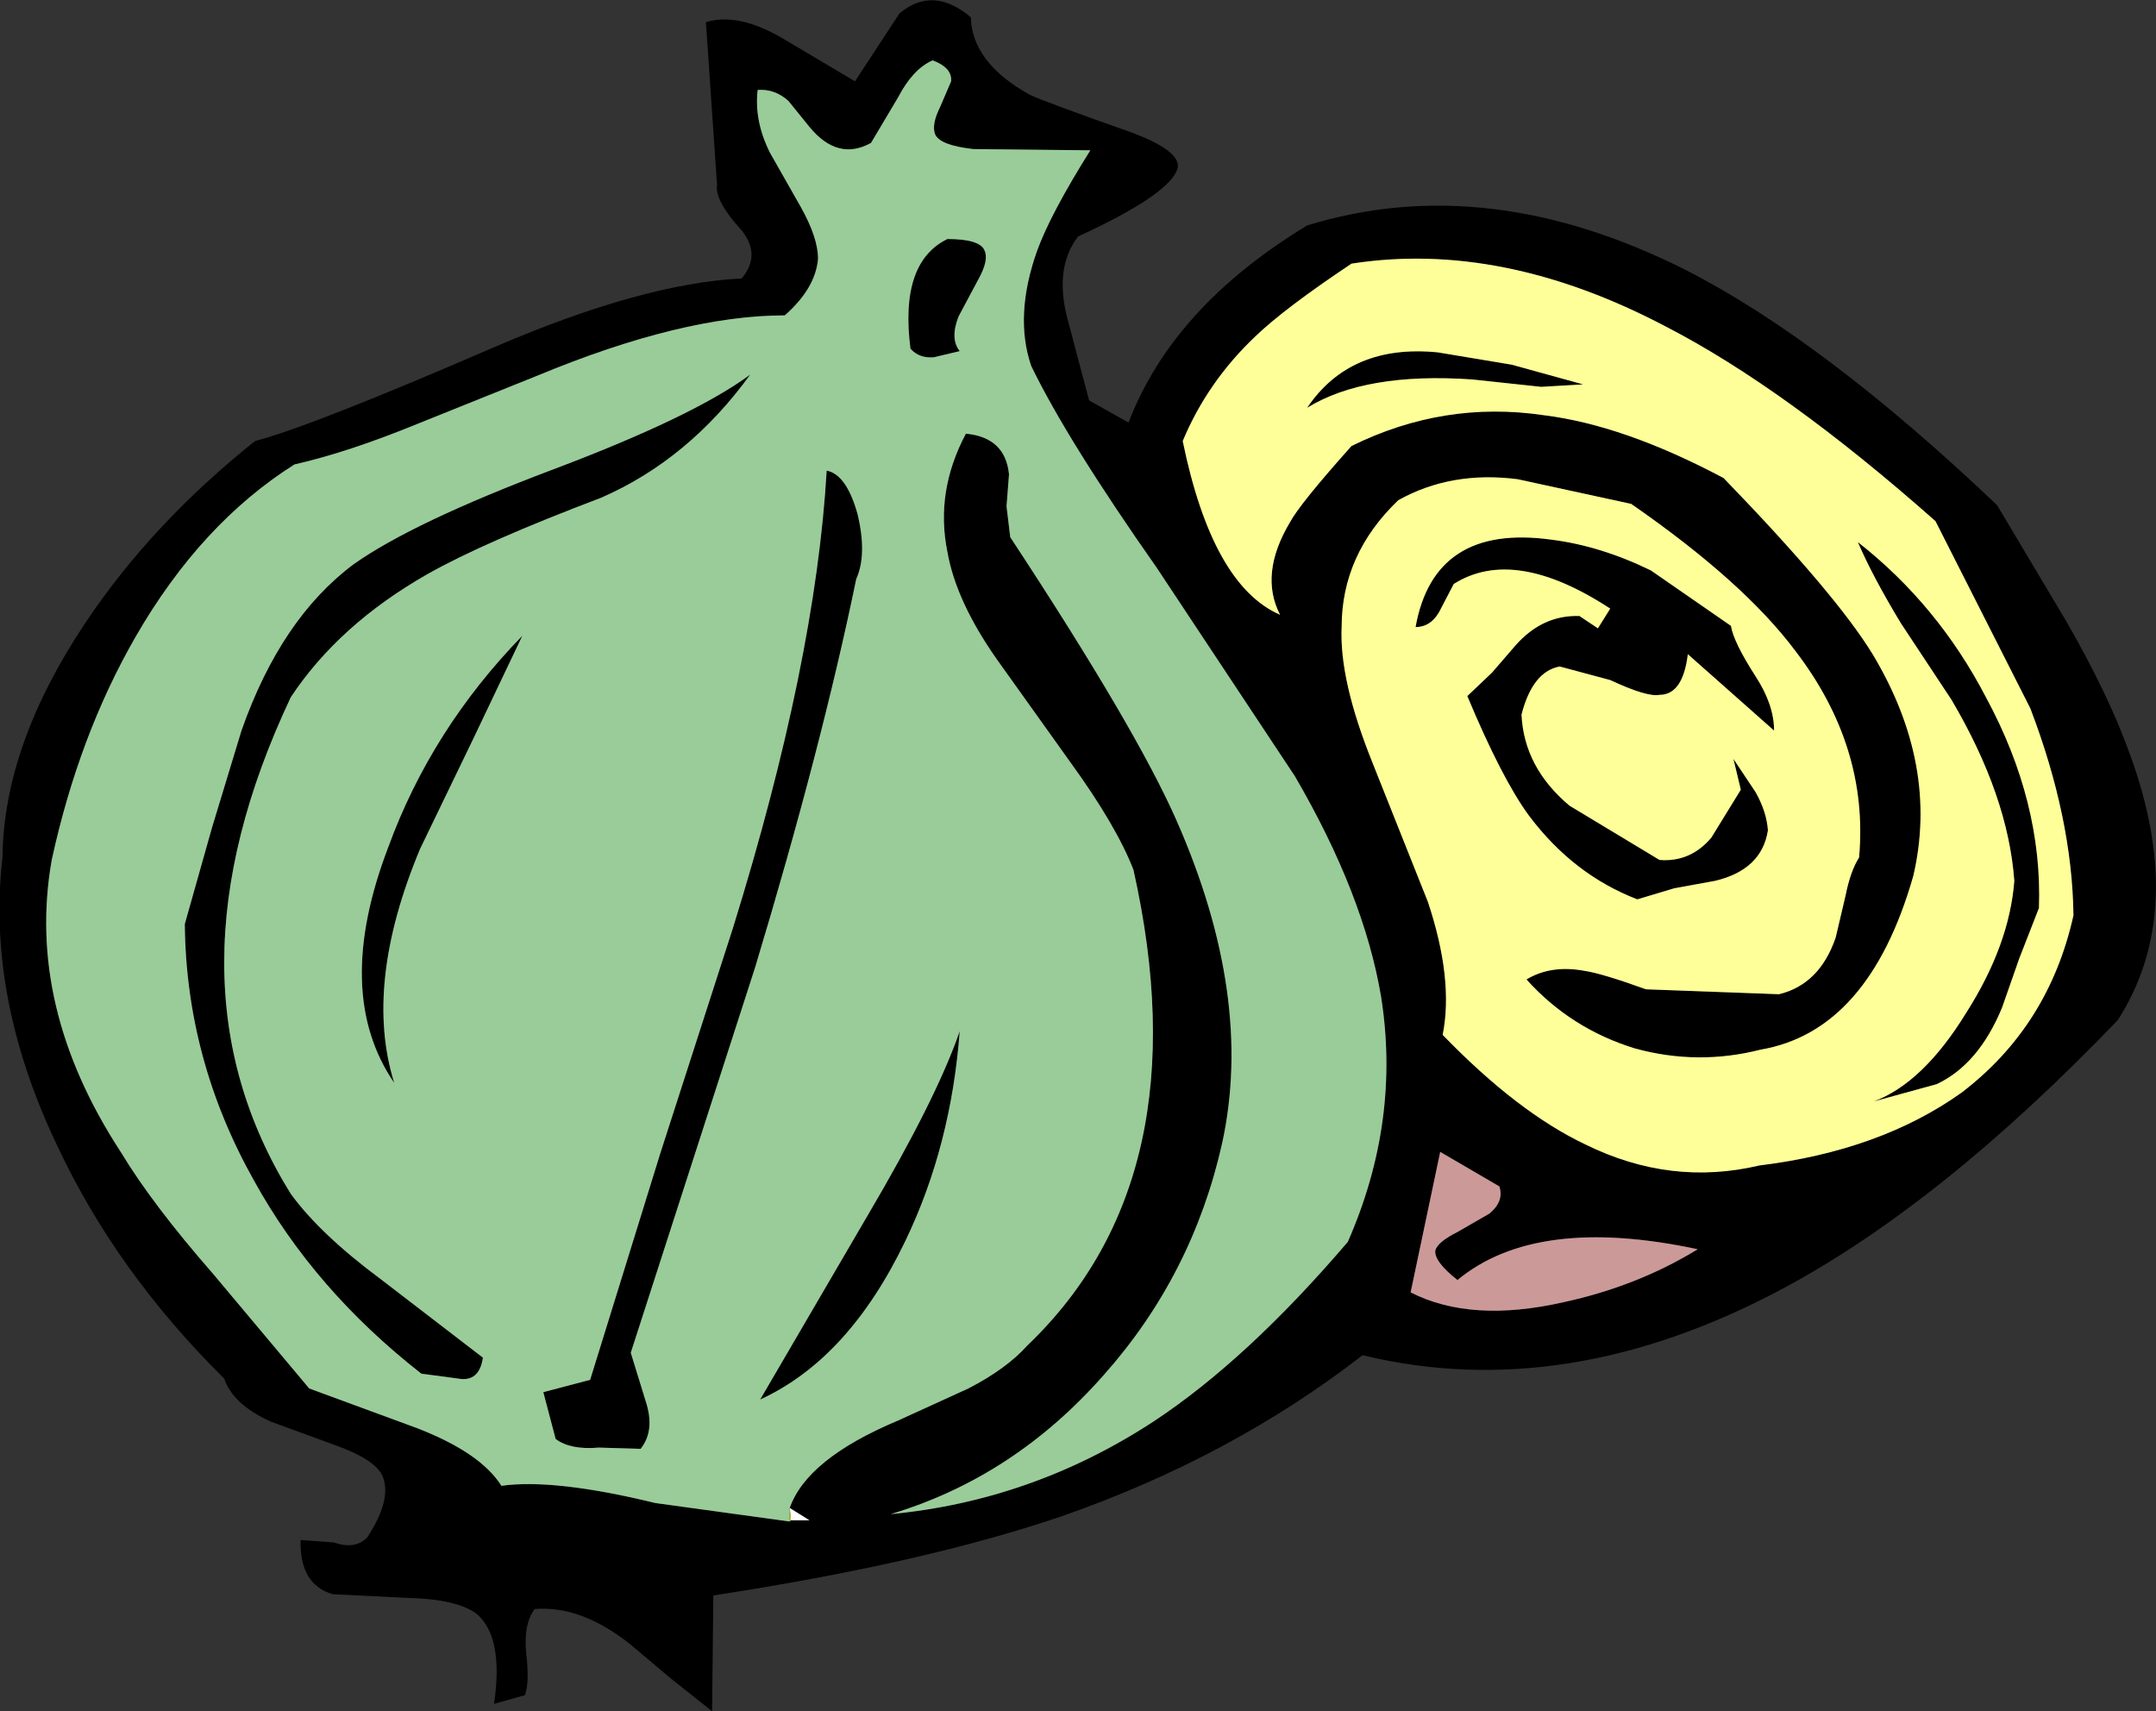 <?xml version="1.0" encoding="UTF-8" standalone="no"?>
<svg xmlns:xlink="http://www.w3.org/1999/xlink" height="69.45px" width="87.5px" xmlns="http://www.w3.org/2000/svg">
  <rect width="100%" height="100%" fill="#333333" stroke="none"/>
  <g transform="matrix(1.0, 0.0, 0.0, 1.0, 43.75, 34.7)">
    <path d="M2.1 -29.35 Q4.15 -28.6 4.05 -27.9 3.8 -26.85 0.0 -25.1 -0.95 -23.85 -0.45 -21.85 L0.45 -18.45 2.05 -17.55 Q3.85 -22.25 9.3 -25.55 16.6 -27.8 24.65 -23.75 30.25 -20.9 37.3 -14.2 L40.1 -9.5 Q41.8 -6.55 42.65 -4.2 45.05 2.25 42.2 6.7 35.05 14.15 28.6 17.6 19.8 22.3 11.55 20.3 6.2 24.45 -0.7 26.85 -6.3 28.75 -14.8 30.05 L-14.85 34.75 -16.55 33.4 -18.15 32.05 Q-20.15 30.45 -22.05 30.6 -22.5 31.2 -22.4 32.35 -22.25 33.6 -22.45 34.1 L-23.7 34.45 Q-23.3 31.75 -24.4 30.8 -25.2 30.2 -27.2 30.15 L-30.25 30.0 Q-31.6 29.6 -31.55 27.8 L-30.2 27.9 Q-29.35 28.2 -28.85 27.7 -27.8 26.1 -28.25 25.15 -28.6 24.5 -30.15 23.95 L-32.75 23.0 Q-34.3 22.3 -34.65 21.25 -39.05 16.9 -41.45 11.75 -44.3 5.75 -43.65 0.1 -43.6 -4.45 -40.3 -9.4 -37.6 -13.45 -33.4 -16.8 -31.1 -17.4 -23.6 -20.65 -17.65 -23.2 -13.65 -23.4 -12.85 -24.35 -13.65 -25.35 -14.75 -26.55 -14.65 -27.2 L-15.1 -33.8 Q-13.8 -34.2 -12.0 -33.15 L-9.05 -31.4 -7.25 -34.15 Q-5.9 -35.3 -4.35 -34.0 -4.3 -32.15 -1.95 -30.85 -1.3 -30.55 2.1 -29.35 M-11.7 26.5 Q-11.0 24.5 -7.3 22.95 L-4.45 21.65 Q-2.9 20.85 -2.05 19.9 5.05 13.1 2.25 0.6 1.55 -1.2 -0.3 -3.75 L-3.3 -7.95 Q-4.95 -10.3 -5.3 -12.3 -5.8 -14.75 -4.55 -17.1 -2.95 -16.95 -2.8 -15.45 L-2.9 -14.15 -2.75 -12.9 Q2.35 -5.15 4.0 -1.4 7.15 5.75 5.85 11.7 4.65 17.05 1.05 21.1 -2.6 25.25 -7.6 26.75 -1.85 26.2 3.05 23.0 6.85 20.5 10.95 15.7 13.1 10.8 12.3 5.75 11.6 1.6 8.8 -3.2 L3.2 -11.65 Q-0.45 -16.85 -1.9 -19.85 -2.6 -21.9 -1.65 -24.55 -1.1 -26.05 0.5 -28.6 L-4.25 -28.65 Q-5.6 -28.8 -5.8 -29.25 -5.95 -29.65 -5.6 -30.35 L-5.15 -31.4 Q-5.1 -31.95 -5.9 -32.25 -6.7 -31.9 -7.3 -30.75 L-8.4 -28.9 Q-9.75 -28.15 -10.9 -29.55 L-11.75 -30.6 Q-12.3 -31.1 -13.0 -31.05 -13.15 -29.8 -12.5 -28.5 L-11.25 -26.3 Q-10.55 -25.05 -10.55 -24.2 -10.65 -23.0 -11.9 -21.9 -16.05 -21.9 -21.95 -19.45 L-26.8 -17.5 Q-29.6 -16.35 -31.8 -15.85 -35.6 -13.45 -38.25 -8.85 -40.55 -4.85 -41.65 0.2 -42.7 6.15 -38.85 12.05 -37.55 14.2 -35.1 17.0 L-31.2 21.65 -26.85 23.25 Q-24.25 24.25 -23.4 25.6 -21.25 25.3 -17.15 26.3 L-11.7 27.05 -11.65 27.0 -10.9 27.0 -11.7 26.5 M-5.85 -20.2 Q-6.45 -20.15 -6.8 -20.55 -7.25 -24.05 -5.3 -25.0 -4.0 -25.0 -3.8 -24.55 -3.6 -24.15 -4.05 -23.35 L-4.85 -21.85 Q-5.2 -20.95 -4.8 -20.45 L-5.85 -20.2 M7.2 -21.05 Q5.25 -19.2 4.25 -16.8 5.45 -10.95 8.2 -9.75 7.35 -11.4 8.6 -13.5 9.0 -14.25 11.1 -16.6 14.85 -18.45 18.9 -17.85 22.15 -17.45 26.2 -15.3 30.75 -10.6 32.25 -8.15 34.95 -3.65 33.9 0.85 32.1 7.15 27.7 7.9 25.15 8.55 22.6 7.85 20.0 7.05 18.2 5.05 19.2 4.45 20.55 4.7 21.25 4.8 23.05 5.45 L28.45 5.65 Q30.1 5.25 30.75 3.35 L31.15 1.65 Q31.35 0.65 31.7 0.1 32.1 -4.4 29.1 -8.3 27.0 -11.1 22.45 -14.25 L17.85 -15.25 Q15.15 -15.6 13.0 -14.4 10.7 -12.2 10.7 -9.25 10.6 -7.1 11.95 -3.75 L14.2 1.9 Q15.25 5.05 14.8 7.3 17.85 10.45 20.6 11.75 24.05 13.45 27.65 12.6 32.55 12.0 35.85 9.65 39.4 6.95 40.4 2.45 40.35 -1.5 38.65 -5.95 L34.8 -13.55 Q28.7 -18.95 23.85 -21.45 17.2 -24.95 11.1 -24.0 8.4 -22.2 7.2 -21.05 M18.8 -19.0 L16.0 -19.3 Q11.65 -19.6 9.3 -18.15 11.05 -20.75 14.6 -20.4 L17.6 -19.9 20.5 -19.1 18.8 -19.0 M14.65 -9.85 Q14.3 -9.25 13.7 -9.25 14.45 -13.45 19.2 -12.8 21.2 -12.55 23.25 -11.55 L26.5 -9.3 Q26.6 -8.65 27.5 -7.25 28.25 -6.1 28.25 -5.05 L24.75 -8.15 Q24.55 -6.5 23.6 -6.5 23.1 -6.4 21.6 -7.1 L19.55 -7.65 Q18.45 -7.45 18.0 -5.7 18.1 -3.55 19.95 -2.0 L23.6 0.2 Q24.85 0.3 25.7 -0.7 L26.9 -2.65 26.6 -3.9 27.5 -2.55 Q27.95 -1.75 28.0 -1.0 27.75 0.6 25.85 1.05 L24.2 1.35 22.7 1.8 Q20.1 0.8 18.3 -1.6 17.2 -3.1 15.8 -6.45 L16.8 -7.4 17.75 -8.5 Q18.85 -9.75 20.35 -9.7 L21.1 -9.2 21.6 -10.0 Q17.7 -12.55 15.25 -11.0 L14.65 -9.85 M33.4 -9.4 Q32.25 -11.3 31.65 -12.7 34.9 -10.15 36.85 -6.4 39.15 -2.15 39.0 2.15 L38.2 4.2 37.5 6.2 Q36.55 8.5 34.85 9.3 L32.3 10.0 Q34.3 9.25 36.05 6.4 37.8 3.65 38.0 1.05 37.75 -2.4 35.45 -6.3 L33.4 -9.4 M14.7 12.05 L13.5 17.75 Q15.95 19.0 19.7 18.15 22.7 17.5 25.15 16.0 18.6 14.6 15.4 17.25 14.45 16.5 14.5 16.05 14.6 15.7 15.4 15.3 L16.7 14.55 Q17.3 14.05 17.1 13.45 L14.7 12.05 M-35.15 -1.1 L-33.95 -5.05 Q-32.35 -9.6 -29.4 -11.8 -27.0 -13.5 -21.3 -15.65 -15.6 -17.8 -13.3 -19.5 -15.8 -16.05 -19.35 -14.5 -24.1 -12.7 -26.4 -11.4 -30.0 -9.35 -31.95 -6.4 -37.35 5.05 -31.95 13.75 -30.75 15.4 -28.25 17.25 L-24.15 20.4 Q-24.3 21.4 -25.15 21.25 L-26.65 21.05 Q-31.0 17.65 -33.45 13.2 -36.2 8.3 -36.25 2.8 L-35.15 -1.1 M-26.7 -0.25 Q-29.0 5.25 -27.75 9.25 -30.25 5.6 -28.0 -0.3 -26.25 -5.1 -22.55 -8.9 L-24.55 -4.7 -26.7 -0.25 M-9.0 -11.2 Q-10.4 -4.4 -13.1 4.55 L-18.15 20.2 -17.55 22.15 Q-17.15 23.35 -17.75 24.1 L-19.45 24.05 Q-20.6 24.15 -21.2 23.7 L-21.7 21.8 -19.8 21.3 -16.95 12.1 -14.0 2.95 Q-10.65 -7.85 -10.2 -15.6 -9.4 -15.45 -8.95 -13.85 -8.55 -12.2 -9.0 -11.2 M-4.8 7.15 Q-5.15 11.8 -7.0 15.65 -9.3 20.45 -12.9 22.1 L-8.55 14.65 Q-5.75 9.9 -4.8 7.15" fill="#000000" fill-rule="evenodd" stroke="none"/>
    <path d="M-11.7 27.05 L-17.15 26.3 Q-21.25 25.3 -23.4 25.6 -24.25 24.25 -26.85 23.25 L-31.2 21.65 -35.1 17.0 Q-37.55 14.2 -38.85 12.05 -42.7 6.15 -41.65 0.2 -40.55 -4.85 -38.25 -8.85 -35.6 -13.45 -31.8 -15.85 -29.6 -16.35 -26.8 -17.5 L-21.95 -19.45 Q-16.05 -21.9 -11.9 -21.9 -10.65 -23.0 -10.55 -24.2 -10.55 -25.05 -11.25 -26.3 L-12.5 -28.5 Q-13.15 -29.8 -13.0 -31.05 -12.3 -31.1 -11.75 -30.6 L-10.9 -29.55 Q-9.75 -28.15 -8.4 -28.9 L-7.3 -30.75 Q-6.7 -31.9 -5.9 -32.25 -5.1 -31.95 -5.15 -31.4 L-5.6 -30.35 Q-5.95 -29.65 -5.8 -29.25 -5.6 -28.8 -4.25 -28.65 L0.5 -28.6 Q-1.1 -26.05 -1.65 -24.55 -2.6 -21.9 -1.9 -19.85 -0.45 -16.85 3.2 -11.65 L8.8 -3.2 Q11.6 1.6 12.3 5.75 13.1 10.8 10.95 15.7 6.85 20.5 3.05 23.0 -1.85 26.2 -7.6 26.75 -2.6 25.25 1.05 21.1 4.65 17.05 5.85 11.7 7.15 5.75 4.0 -1.4 2.35 -5.15 -2.75 -12.9 L-2.9 -14.15 -2.8 -15.45 Q-2.95 -16.95 -4.55 -17.1 -5.8 -14.75 -5.3 -12.3 -4.95 -10.3 -3.3 -7.95 L-0.3 -3.75 Q1.55 -1.2 2.25 0.6 5.05 13.1 -2.05 19.9 -2.9 20.85 -4.45 21.65 L-7.3 22.95 Q-11.0 24.5 -11.7 26.5 L-11.7 27.05 M-5.85 -20.2 L-4.8 -20.45 Q-5.2 -20.95 -4.85 -21.85 L-4.05 -23.35 Q-3.6 -24.15 -3.8 -24.55 -4.0 -25.0 -5.3 -25.0 -7.25 -24.05 -6.8 -20.55 -6.45 -20.15 -5.85 -20.2 M-4.8 7.15 Q-5.75 9.9 -8.55 14.65 L-12.9 22.1 Q-9.3 20.45 -7.0 15.65 -5.15 11.8 -4.8 7.15 M-9.0 -11.2 Q-8.55 -12.2 -8.95 -13.85 -9.4 -15.45 -10.2 -15.6 -10.65 -7.85 -14.0 2.95 L-16.95 12.1 -19.8 21.3 -21.7 21.8 -21.2 23.7 Q-20.6 24.15 -19.45 24.05 L-17.75 24.1 Q-17.15 23.35 -17.55 22.15 L-18.15 20.2 -13.1 4.55 Q-10.4 -4.4 -9.0 -11.2 M-26.7 -0.25 L-24.55 -4.7 -22.55 -8.9 Q-26.25 -5.1 -28.0 -0.3 -30.25 5.6 -27.75 9.25 -29.0 5.25 -26.7 -0.25 M-35.15 -1.1 L-36.25 2.8 Q-36.2 8.3 -33.45 13.2 -31.0 17.65 -26.65 21.05 L-25.15 21.25 Q-24.3 21.4 -24.15 20.4 L-28.25 17.25 Q-30.75 15.4 -31.95 13.75 -37.35 5.05 -31.95 -6.4 -30.0 -9.35 -26.4 -11.4 -24.1 -12.7 -19.35 -14.5 -15.8 -16.05 -13.3 -19.5 -15.6 -17.8 -21.3 -15.65 -27.0 -13.5 -29.4 -11.8 -32.35 -9.6 -33.95 -5.05 L-35.15 -1.1" fill="#99cc99" fill-rule="evenodd" stroke="none"/>
    <path d="M7.2 -21.05 Q8.4 -22.2 11.1 -24.0 17.2 -24.95 23.85 -21.45 28.7 -18.95 34.8 -13.55 L38.65 -5.95 Q40.35 -1.5 40.4 2.45 39.4 6.95 35.85 9.65 32.55 12.0 27.65 12.6 24.05 13.45 20.6 11.75 17.85 10.45 14.8 7.3 15.25 5.05 14.2 1.9 L11.95 -3.75 Q10.6 -7.1 10.7 -9.25 10.7 -12.2 13.0 -14.4 15.15 -15.6 17.85 -15.25 L22.45 -14.25 Q27.0 -11.1 29.1 -8.3 32.1 -4.4 31.7 0.1 31.35 0.65 31.15 1.65 L30.75 3.35 Q30.1 5.25 28.45 5.65 L23.05 5.45 Q21.25 4.8 20.55 4.7 19.2 4.45 18.2 5.05 20.0 7.05 22.6 7.85 25.15 8.55 27.7 7.9 32.1 7.15 33.9 0.85 34.95 -3.65 32.25 -8.15 30.75 -10.6 26.2 -15.3 22.15 -17.45 18.9 -17.85 14.85 -18.45 11.1 -16.6 9.0 -14.25 8.6 -13.5 7.35 -11.4 8.2 -9.75 5.45 -10.95 4.25 -16.8 5.25 -19.2 7.2 -21.05 M33.4 -9.4 L35.45 -6.3 Q37.75 -2.4 38.0 1.05 37.8 3.65 36.05 6.4 34.3 9.25 32.3 10.0 L34.85 9.3 Q36.55 8.5 37.5 6.2 L38.2 4.2 39.0 2.15 Q39.15 -2.15 36.85 -6.4 34.9 -10.15 31.65 -12.7 32.25 -11.3 33.4 -9.4 M14.65 -9.85 L15.25 -11.0 Q17.7 -12.55 21.6 -10.0 L21.1 -9.2 20.35 -9.7 Q18.85 -9.75 17.75 -8.5 L16.8 -7.4 15.8 -6.45 Q17.2 -3.1 18.3 -1.6 20.1 0.8 22.7 1.8 L24.2 1.35 25.85 1.05 Q27.75 0.6 28.0 -1.0 27.95 -1.75 27.5 -2.55 L26.6 -3.9 26.9 -2.65 25.7 -0.7 Q24.85 0.3 23.6 0.2 L19.95 -2.0 Q18.1 -3.55 18.0 -5.7 18.45 -7.45 19.55 -7.65 L21.6 -7.1 Q23.1 -6.4 23.6 -6.5 24.55 -6.5 24.75 -8.15 L28.25 -5.05 Q28.25 -6.1 27.5 -7.25 26.6 -8.65 26.5 -9.3 L23.25 -11.55 Q21.2 -12.55 19.2 -12.8 14.45 -13.45 13.7 -9.25 14.3 -9.25 14.65 -9.85 M18.8 -19.0 L20.5 -19.1 17.6 -19.9 14.6 -20.4 Q11.05 -20.75 9.3 -18.15 11.65 -19.6 16.0 -19.3 L18.8 -19.0" fill="#ffff99" fill-rule="evenodd" stroke="none"/>
    <path d="M14.7 12.05 L17.1 13.45 Q17.3 14.05 16.7 14.55 L15.4 15.3 Q14.6 15.7 14.5 16.05 14.45 16.5 15.4 17.25 18.6 14.6 25.15 16.0 22.7 17.5 19.7 18.15 15.95 19.0 13.5 17.75 L14.7 12.05" fill="#cc9999" fill-rule="evenodd" stroke="none"/>
    <path d="M-11.7 26.5 L-10.9 27.0 -11.65 27.0 -11.7 26.5" fill="#ffffff" fill-rule="evenodd" stroke="none"/>
    <path d="M-11.65 27.0 L-11.7 27.05 -11.7 26.5 -11.65 27.0" fill="#cccc00" fill-rule="evenodd" stroke="none"/>
  </g>
</svg>
